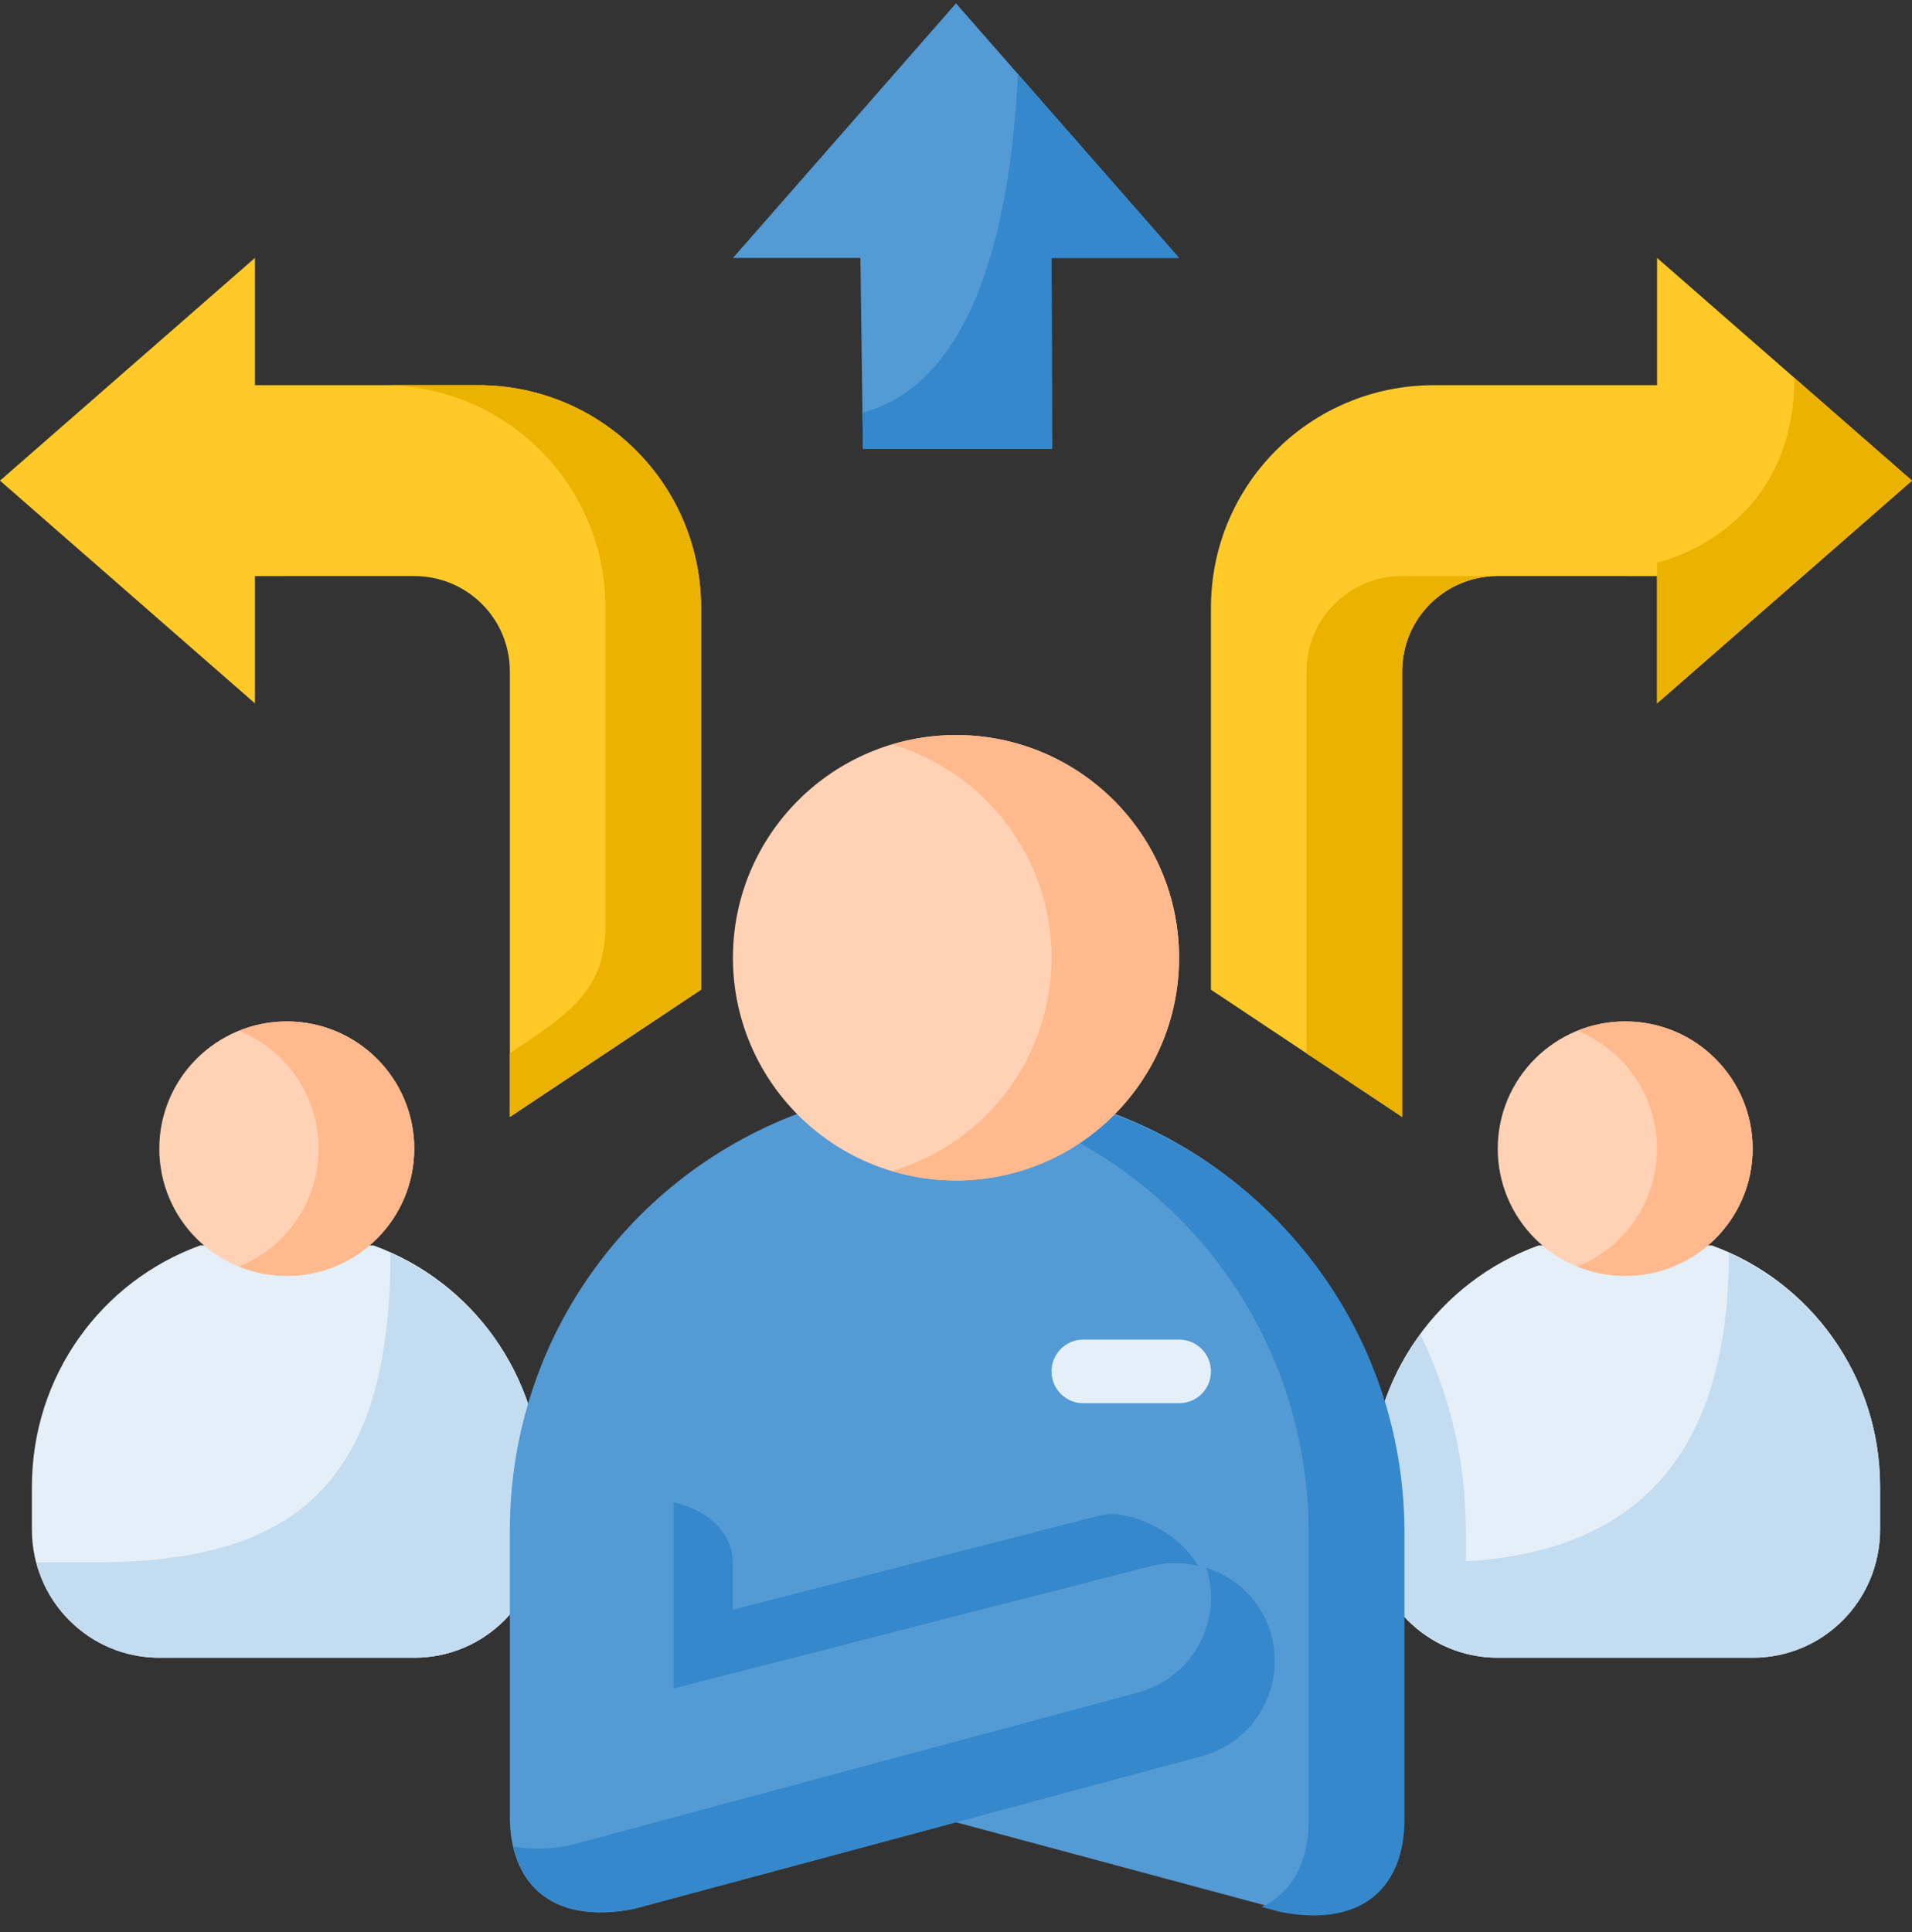 <?xml version="1.0" encoding="UTF-8"?>
<svg width="95px" height="96px" viewBox="0 0 95 96" version="1.1" xmlns="http://www.w3.org/2000/svg" xmlns:xlink="http://www.w3.org/1999/xlink">
    <rect x="0" y="0" width="95" height="96" fill="#333333" stroke="none"/>
    <title>leadership</title>
    <g id="Page-1" stroke="none" stroke-width="1" fill="none" fill-rule="evenodd">
        <g id="cornerstone-homepage3" transform="translate(-1348, -3420)" fill-rule="nonzero">
            <g id="leadership" transform="translate(1348, 3420.167)">
                <path d="M76.439,61.713 C71.557,63.479 68.083,68.168 68.083,73.702 L68.083,75.826 C68.083,79.355 70.909,82.195 74.417,82.195 L87.08,82.195 L87.083,82.195 C90.591,82.195 93.414,79.355 93.414,75.826 L93.414,73.702 C93.414,68.168 89.943,63.479 85.061,61.713 L76.439,61.713 Z" id="path6523" fill="#E4EFF8"></path>
                <path d="M71.25,77.453 L68.315,77.453 C69.03,80.184 71.471,82.195 74.417,82.195 L87.08,82.195 L87.083,82.195 C90.591,82.195 93.414,79.355 93.414,75.826 L93.414,73.702 C93.414,68.497 90.325,64.074 85.899,62.093 C85.899,72.716 80.75,77.453 71.25,77.453 L71.25,77.453 Z" id="path6525" fill="#C4DCF0"></path>
                <path d="M87.083,56.903 C87.083,60.396 84.248,63.227 80.75,63.227 C77.252,63.227 74.417,60.396 74.417,56.903 C74.417,53.411 77.252,50.58 80.75,50.58 C84.248,50.58 87.083,53.411 87.083,56.903 Z" id="circle6533" fill="#FFD1B5"></path>
                <path d="M70.57,66.125 C69.013,68.242 68.083,70.855 68.083,73.702 L68.083,75.826 C68.083,78.801 70.101,81.263 72.833,81.97 L72.833,75.872 C72.833,72.367 72.011,69.065 70.57,66.125 L70.57,66.125 Z" id="path6569" fill="#C4DCF0"></path>
                <path d="M78.372,51.046 C80.764,52.011 82.331,54.327 82.333,56.903 C82.331,59.478 80.766,61.794 78.375,62.76 C79.129,63.066 79.936,63.225 80.75,63.226 C84.248,63.226 87.083,60.395 87.083,56.903 C87.083,53.411 84.248,50.58 80.75,50.58 C79.935,50.581 79.127,50.739 78.372,51.046 L78.372,51.046 Z" id="path6571" fill="#FFB98D"></path>
                <path d="M69.667,55.328 L69.667,33.197 C69.667,30.57 71.785,28.454 74.417,28.455 L82.333,28.456 L82.333,34.779 L95,23.713 L82.333,12.647 L82.333,18.97 L71.25,18.97 C65.11,18.97 60.167,23.905 60.167,30.035 L60.167,49.004 L69.667,55.328 Z" id="path6509" fill="#FFCA28"></path>
                <path d="M25.333,55.328 L25.333,33.197 C25.333,30.57 23.215,28.454 20.583,28.455 L12.667,28.456 L12.667,34.779 L0,23.713 L12.667,12.647 L12.667,18.97 L23.75,18.97 C29.89,18.97 34.833,23.905 34.833,30.035 L34.833,49.004 L25.333,55.328 Z" id="path6511" fill="#FFCA28"></path>
                <polygon id="path6513" fill="#549AD4" points="42.877 22.133 42.75 12.65 36.417 12.65 47.5 0 58.583 12.65 52.25 12.65 52.272 22.133"></polygon>
                <path d="M50.58,3.513 C49.949,16.181 45.898,19.552 42.852,20.327 L42.877,22.134 L52.272,22.134 L52.25,12.649 L58.583,12.649 L50.58,3.513 Z" id="path6517" fill="#3588CB"></path>
                <path d="M9.941,61.713 C5.059,63.479 1.585,68.168 1.585,73.702 L1.585,75.826 C1.585,79.355 4.41,82.195 7.918,82.195 L20.582,82.195 L20.585,82.195 C24.093,82.195 26.915,79.355 26.915,75.826 L26.915,73.702 C26.915,68.168 23.445,63.479 18.562,61.713 L9.941,61.713 Z" id="path6519" fill="#E4EFF8"></path>
                <path d="M19.4,62.093 C19.4,73.577 14.613,77.453 4.752,77.453 L1.817,77.453 C2.532,80.184 4.973,82.195 7.918,82.195 L20.582,82.195 L20.585,82.195 C24.093,82.195 26.915,79.355 26.915,75.826 L26.915,73.702 C26.915,68.497 23.827,64.074 19.4,62.093 L19.4,62.093 Z" id="path6521" fill="#C4DCF0"></path>
                <path d="M61.75,83.781 L37.823,77.641 C35.195,76.967 32.531,78.477 31.832,81.094 C31.133,83.712 32.679,86.386 35.299,87.09 L63.514,94.675 C67.75,95.498 69.667,93.261 69.667,90.104 L69.667,75.873 C69.667,66.065 63.34,57.786 54.522,54.867 L40.478,54.867 C31.66,57.786 25.333,66.065 25.333,75.873 L25.333,90.104 C25.333,93.261 27.25,95.498 31.486,94.675 L59.701,87.09 C62.321,86.386 63.867,83.712 63.168,81.094 C62.469,78.477 59.805,76.967 57.177,77.641 L33.25,83.781 L61.75,83.781 Z" id="path6527" fill="#549AD4"></path>
                <path d="M33.47,74.471 L33.47,83.723 L36.417,82.195 L36.417,77.527 C36.417,76.22 35.462,74.925 33.47,74.471 Z" id="path6529" fill="#3588CB"></path>
                <path d="M20.582,56.903 C20.582,60.396 17.746,63.227 14.248,63.227 C10.751,63.227 7.915,60.396 7.915,56.903 C7.915,53.411 10.751,50.58 14.248,50.58 C17.746,50.58 20.582,53.411 20.582,56.903 Z" id="circle6535" fill="#FFD1B5"></path>
                <g id="Group" transform="translate(25.513, 54.956)" fill="#3588CB">
                    <path d="M29.193,20.158 L8.582,25.446 L7.957,28.767 L31.664,22.686 C32.468,22.479 33.268,22.5 34.02,22.673 C32.96,20.84 30.41,19.846 29.193,20.158 L29.193,20.158 Z" id="path6538"></path>
                    <path d="M24.344,0.003 C33.176,2.927 39.511,11.217 39.511,21.04 L39.511,35.296 C39.511,37.27 38.762,38.885 37.167,39.619 L38.105,39.872 C42.348,40.697 44.269,38.458 44.269,35.296 L44.269,21.04 C44.269,11.217 37.933,2.924 29.101,0 L22.762,0.002 L24.344,0.003 Z" id="path6540"></path>
                    <path d="M31.02,28.972 L2.808,36.558 C1.72,36.769 0.789,36.773 0,36.616 C0.538,38.949 2.439,40.406 5.975,39.719 L34.187,32.133 C36.807,31.429 38.356,28.755 37.657,26.137 C37.208,24.459 35.947,23.246 34.41,22.763 C34.433,22.836 34.47,22.901 34.49,22.976 C35.189,25.593 33.64,28.268 31.02,28.972 L31.02,28.972 Z" id="path6548"></path>
                </g>
                <path d="M89.155,18.605 C89.155,26.327 82.333,27.787 82.333,27.787 L82.333,34.78 L95,23.712 L89.155,18.605 Z" id="path6553" fill="#ECB200"></path>
                <path d="M19,18.969 C25.14,18.969 30.083,23.905 30.083,30.035 L30.083,45.793 C30.083,49.004 28.342,50.163 25.333,52.166 L25.333,55.327 L34.833,49.004 L34.833,30.035 C34.833,23.905 29.89,18.969 23.75,18.969 L19,18.969 Z" id="path6562" fill="#ECB200"></path>
                <path d="M69.667,28.454 C67.035,28.453 64.917,30.569 64.917,33.196 L64.917,52.166 L69.667,55.327 L69.667,33.196 C69.667,30.569 71.785,28.453 74.417,28.454 L69.667,28.454 Z" id="path6564" fill="#ECB200"></path>
                <path d="M14.25,50.58 C13.435,50.581 12.627,50.739 11.872,51.046 C14.264,52.011 15.831,54.327 15.833,56.903 C15.831,59.478 14.266,61.794 11.875,62.76 C12.629,63.066 13.436,63.225 14.25,63.226 C17.748,63.226 20.583,60.395 20.583,56.903 C20.583,53.411 17.748,50.58 14.25,50.58 Z" id="path6575" fill="#FFB98D"></path>
                <path d="M53.752,66.389 C52.911,66.428 52.243,67.125 52.246,67.976 C52.249,68.849 52.961,69.554 53.836,69.551 L58.579,69.551 C59.454,69.554 60.166,68.849 60.169,67.976 C60.172,67.098 59.458,66.385 58.579,66.389 L53.836,66.389 C53.806,66.389 53.782,66.388 53.753,66.389 L53.752,66.389 Z" id="path6582" fill="#E4EFF8"></path>
                <path d="M58.583,47.418 C58.583,53.529 53.621,58.484 47.5,58.484 C41.379,58.484 36.417,53.529 36.417,47.418 C36.417,41.306 41.379,36.352 47.5,36.352 C53.621,36.352 58.583,41.306 58.583,47.418 Z" id="ellipse6531" fill="#FFD1B5"></path>
                <path d="M47.5,36.352 C46.428,36.354 45.363,36.511 44.336,36.819 C49.03,38.217 52.248,42.527 52.25,47.418 C52.247,52.31 49.027,56.621 44.33,58.017 C45.359,58.325 46.426,58.482 47.5,58.483 C53.621,58.483 58.583,53.529 58.583,47.418 C58.583,41.306 53.621,36.352 47.5,36.352 L47.5,36.352 Z" id="path6543" fill="#FFB98D"></path>
            </g>
        </g>
    </g>
</svg>